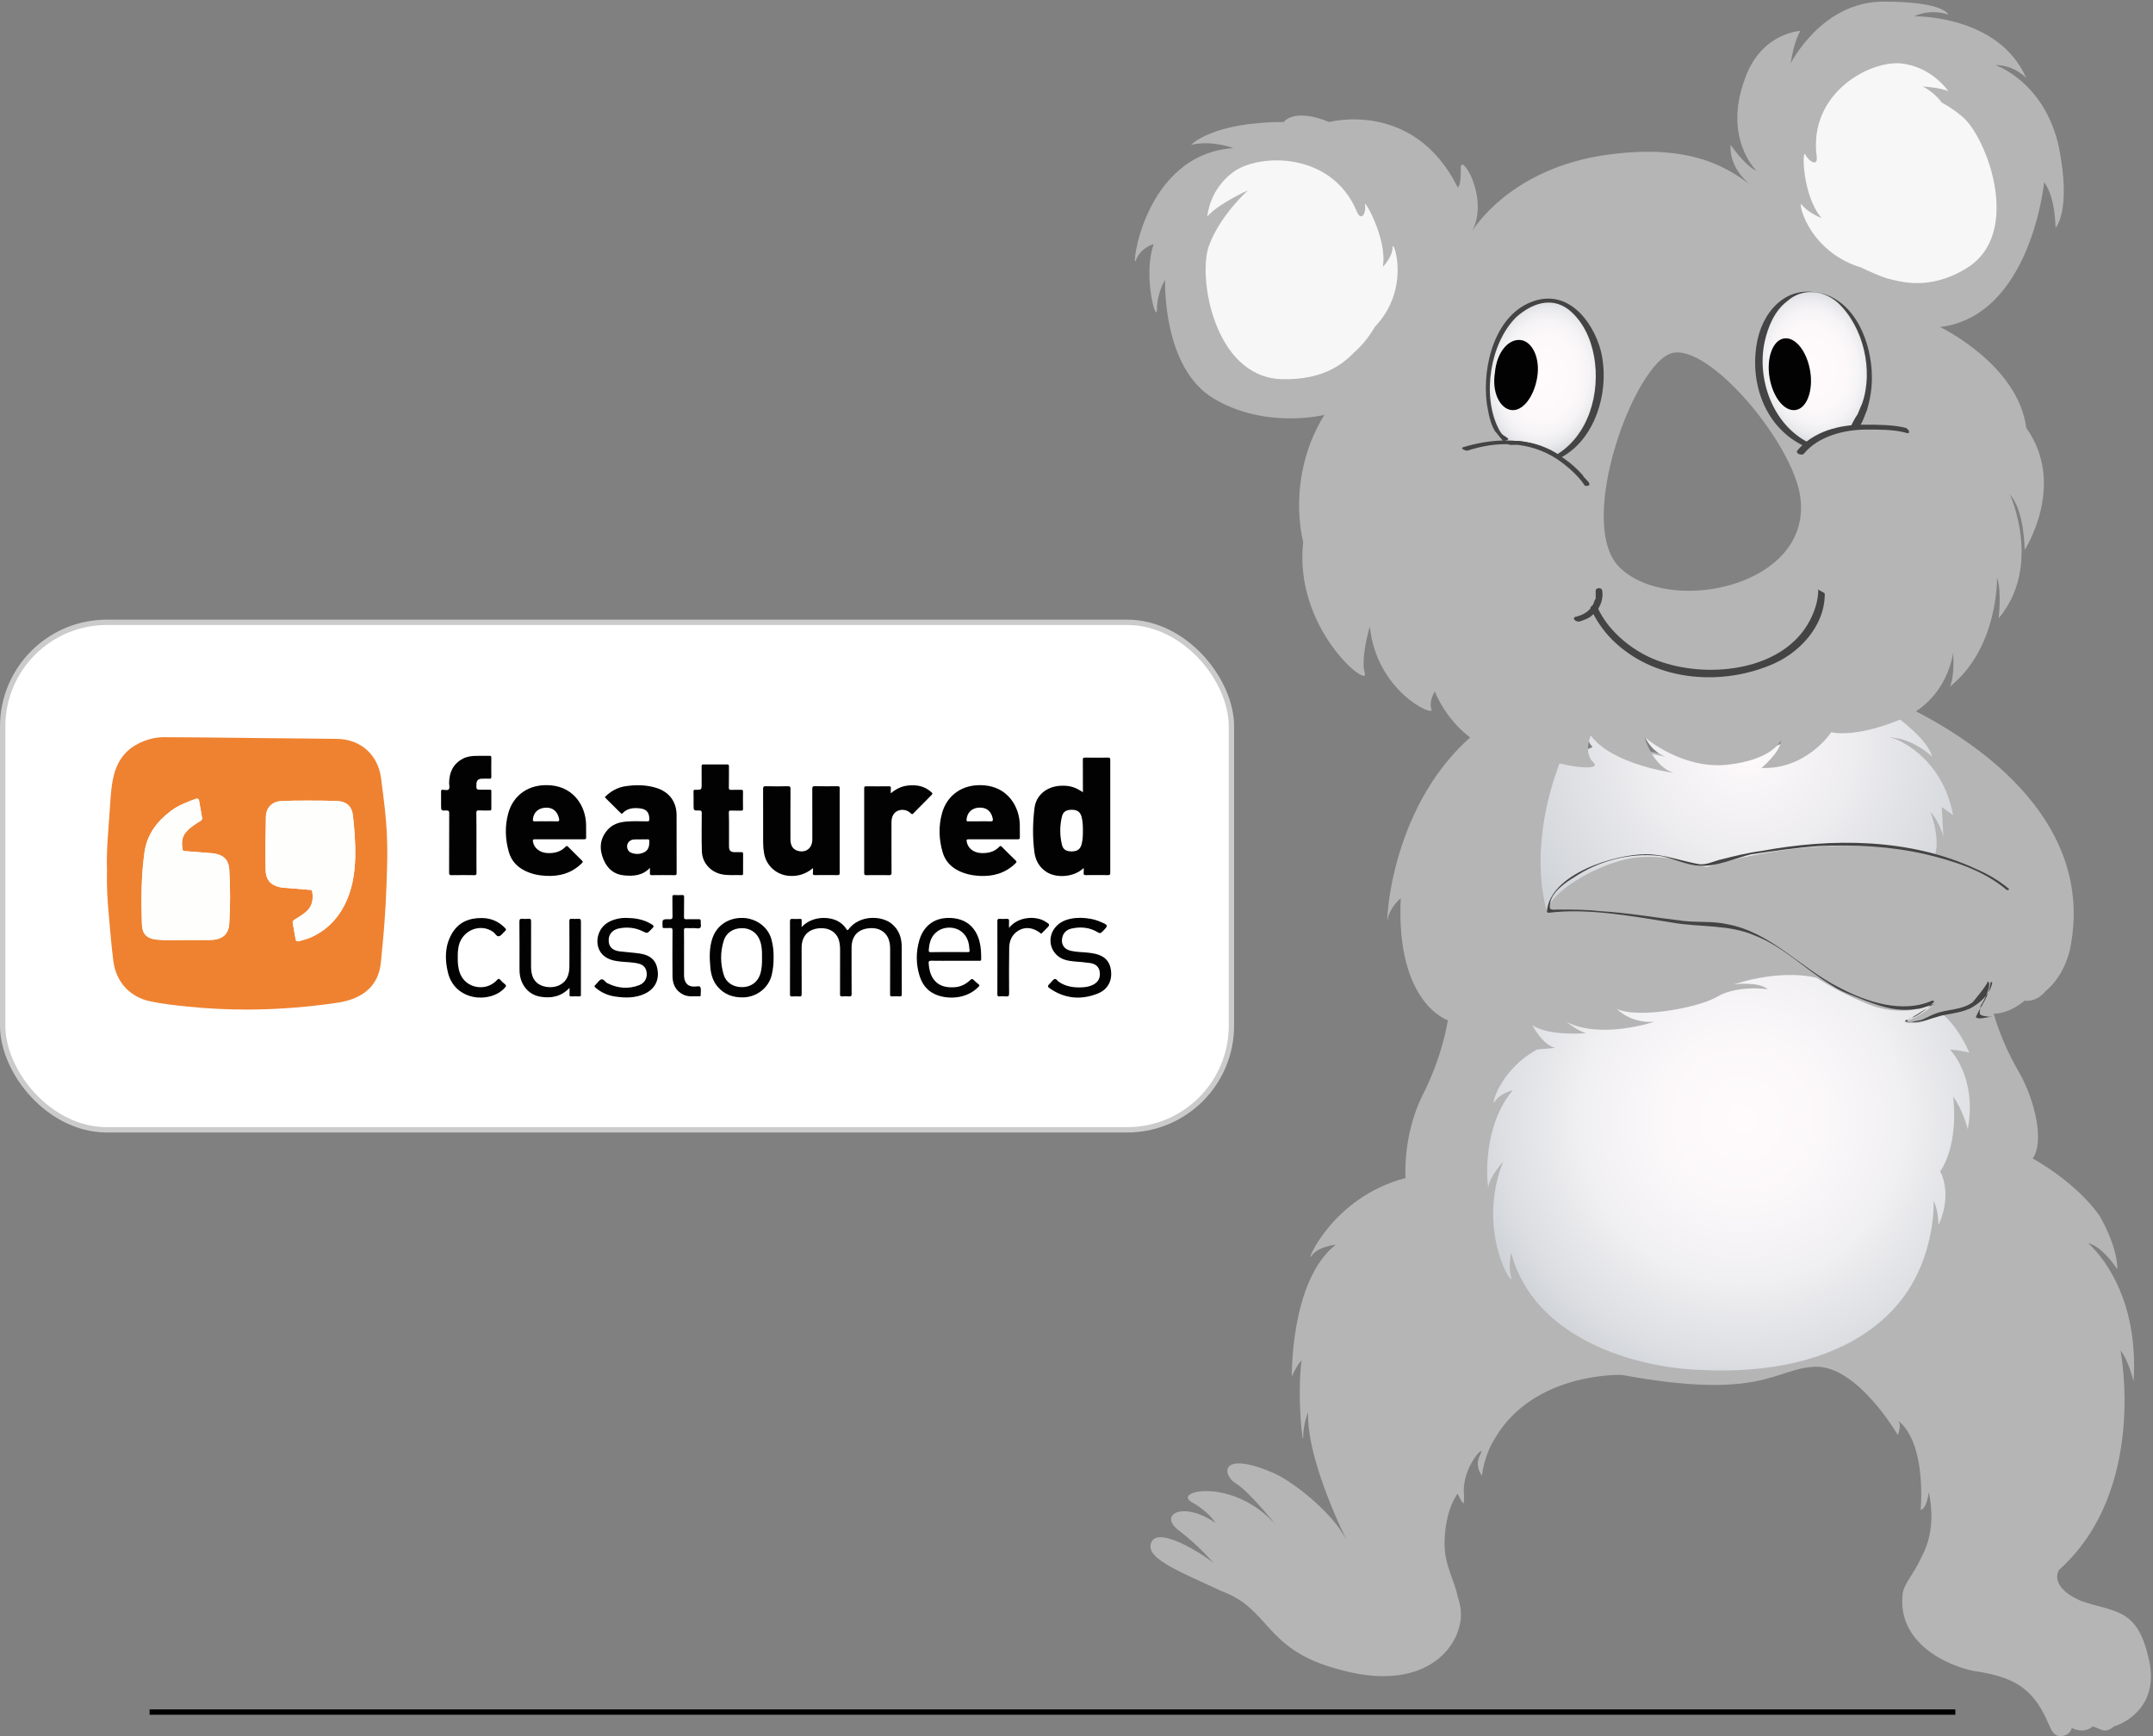 <svg xmlns="http://www.w3.org/2000/svg" width="403" height="325" viewBox="0 0 403 325" fill="none"><rect x="0" y="0" width="403" height="325" fill="#808080" stroke="none"/><g clip-path="url(#clip0_232_30)"><path d="M215.65 288.449C217.475 285.708 226.903 292.104 227.207 292.713C227.512 293.018 224.774 289.668 220.821 286.622C216.563 283.576 221.429 280.834 227.512 285.099C227.512 285.099 226.295 282.966 222.95 281.139C219.604 279.007 230.857 276.57 238.765 285.403C238.765 285.403 233.899 279.311 231.465 277.788C228.728 276.265 228.12 271.392 238.157 275.656C241.198 276.875 247.281 281.444 250.626 286.012C251.235 286.926 251.843 287.84 252.147 288.449C252.147 288.449 244.543 273.524 244.848 264.386C244.848 264.386 243.935 266.519 243.935 268.955C243.935 271.392 242.719 261.645 243.631 254.639C243.631 254.639 242.719 255.553 241.806 257.685C241.806 257.685 241.502 239.714 250.018 233.013C250.018 233.013 246.672 233.318 245.456 235.145C244.239 236.973 249.106 224.18 263.096 220.525C263.096 220.525 262.488 212.91 266.137 205.295C270.091 197.681 271.004 190.98 271.004 190.98C271.004 190.98 261.271 187.934 262.184 168.135C262.184 168.135 260.055 169.963 259.75 172.095C259.446 174.227 259.75 151.687 275.262 137.981C277.086 136.458 277.999 136.153 277.999 136.153C277.999 136.153 282.561 137.981 281.649 137.067C280.128 135.848 281.344 134.021 281.344 134.021C286.515 139.503 299.897 141.636 298.376 139.503C296.551 137.676 298.072 134.63 298.072 134.63C301.418 139.808 312.063 141.331 312.063 141.331C308.413 140.113 307.196 135.239 307.196 135.239C307.196 135.239 313.279 141.026 320.883 140.113C328.486 139.199 330.007 135.848 330.007 135.848C330.007 137.981 326.965 140.722 326.965 140.722C334.569 141.026 338.827 134.325 338.827 134.325C338.827 134.325 342.477 135.544 350.688 131.889L352.513 130.366C352.513 130.366 393.876 145.9 387.489 177.578C386.273 183.06 382.927 185.497 382.927 185.497C382.927 185.497 381.407 187.629 378.973 187.324C378.973 187.324 376.236 189.761 373.195 189.761C373.195 189.761 374.411 194.635 377.757 200.422C381.102 206.209 382.623 213.824 380.494 216.87C380.494 216.87 388.402 221.134 392.964 227.531C396.614 233.927 396.309 237.582 396.309 237.582C396.309 237.582 393.572 233.318 390.835 232.709C390.835 232.709 400.567 240.628 399.351 258.599C399.351 258.599 398.438 254.639 396.918 252.812C396.918 252.812 402.088 279.007 385.36 293.932C385.36 293.932 385.056 294.541 385.056 295.15C385.056 296.369 385.969 298.196 389.618 299.719C395.701 301.851 399.959 300.937 402.088 310.075C404.521 319.213 397.83 322.563 395.701 323.173C395.701 323.173 394.485 324.391 393.268 323.782C391.747 323.173 391.747 323.173 391.747 323.173C391.747 323.173 390.227 324.696 387.793 323.477C387.793 323.477 387.489 325 385.665 325C383.84 325 383.84 322.868 382.015 319.822C379.278 315.253 375.628 313.73 369.545 312.817C364.679 311.903 354.946 307.638 356.163 298.196C356.467 296.369 358.292 294.541 359.508 291.8C361.029 289.058 362.246 285.099 361.029 279.311C361.029 279.311 360.725 282.357 359.508 282.662C359.508 282.662 360.725 270.174 355.25 265.909H354.946C354.946 265.909 354.946 265.909 355.25 265.909C355.555 266.214 355.859 266.823 355.25 268.651C355.25 268.651 347.647 255.553 339.739 255.858C332.136 256.162 330.007 262.254 303.547 257.381C303.547 257.381 287.123 256.772 279.824 269.26C277.695 272.61 277.391 276.265 277.391 276.265C277.391 276.265 275.87 274.438 277.086 272.306C278.303 269.869 273.437 274.742 274.045 279.921C274.045 281.748 274.045 282.053 272.829 279.616C272.829 279.616 270.395 282.662 270.395 289.058C270.395 293.018 272.22 295.759 272.829 298.805C273.437 300.633 273.741 302.46 273.133 304.593C271.612 310.38 264.617 316.472 250.626 312.512C236.636 308.857 237.852 301.242 228.728 297.892C220.212 293.932 213.825 291.495 215.65 288.449Z" fill="#B5B5B5"></path><path d="M292.901 140.417C292.901 140.417 292.901 140.113 293.205 139.808C296.855 141.026 298.072 139.808 298.072 139.808C296.247 137.98 297.768 134.934 297.768 134.934C301.113 140.113 311.758 141.636 311.758 141.636C308.108 140.417 306.892 135.544 306.892 135.544C306.892 135.544 313.279 141.026 320.882 140.113C328.486 139.199 330.006 135.848 330.006 135.848C330.006 137.98 326.965 140.722 326.965 140.722C334.569 141.026 338.826 134.325 338.826 134.325C338.826 134.325 342.476 135.544 350.688 131.889L351.296 131.584C354.033 133.412 360.725 137.98 361.637 141.636C361.637 141.636 359.204 139.199 355.554 138.285C351.905 137.676 354.642 138.285 354.642 138.285C354.642 138.285 363.462 141.331 365.591 152.601L363.462 151.078L363.766 156.561C363.766 156.561 362.854 153.515 361.333 151.992C361.333 151.992 363.158 156.561 362.245 159.911C362.245 159.911 343.084 155.038 319.362 162.348C319.362 162.348 311.15 159.302 304.459 160.825C297.768 162.348 290.164 167.221 289.556 170.572C289.556 170.572 285.298 158.388 292.901 140.417Z" fill="url(#paint0_radial_232_30)"></path><path d="M363.462 189.761C363.462 189.761 366.2 191.589 368.633 197.071C368.633 197.071 368.025 196.767 364.983 196.462C364.983 196.462 370.154 201.64 368.329 211.387C368.329 211.387 367.416 207.732 365.591 205.295C365.591 205.295 366.808 213.824 363.158 219.307C363.158 219.307 365.591 223.266 362.854 229.358C362.854 229.358 362.854 226.617 361.942 224.789C361.942 224.789 362.55 236.973 353.73 245.806C344.91 254.639 331.224 257.076 318.754 256.467C306.284 256.162 287.123 250.68 282.865 234.536C282.865 234.536 282.257 236.973 282.865 239.105C283.474 241.542 276.174 230.577 281.345 217.479C281.345 217.479 278.911 220.22 278.607 222.048C278.607 223.571 276.783 211.692 283.169 204.077C283.169 204.077 280.736 204.686 279.824 206.209C278.911 207.732 280.432 200.422 287.732 196.462L291.077 196.158C288.644 195.548 286.819 191.893 286.819 191.893C289.861 194.025 296.856 193.416 296.856 193.416C295.031 192.807 293.206 191.284 293.206 191.284C299.593 194.635 309.63 191.284 309.63 191.284C305.068 191.589 302.634 188.847 302.634 188.847C306.284 190.675 317.233 188.847 321.187 186.715C325.141 184.278 330.919 185.192 330.919 185.192C329.095 183.669 324.533 184.278 324.533 184.278C333.961 181.233 340.044 183.06 340.044 183.06C340.044 183.06 344.302 185.801 348.864 187.629C356.163 190.979 361.942 187.934 361.942 187.934C360.117 190.066 356.467 191.284 356.467 191.284C359.813 192.198 362.246 190.066 362.246 190.066L363.462 189.761Z" fill="url(#paint1_radial_232_30)"></path><path d="M372.586 190.37C371.978 190.37 370.153 190.98 369.849 190.37C370.761 188.238 372.282 186.715 372.586 183.974C372.586 183.669 373.194 183.974 372.89 183.974C372.586 186.106 370.457 187.934 368.632 188.847C366.503 189.761 364.374 189.761 362.549 190.37C360.42 190.98 359.204 191.589 356.771 191.284C356.771 191.284 356.467 190.98 356.771 190.98C357.987 190.675 361.637 187.934 362.245 187.934C361.637 187.934 359.812 188.847 358.9 188.847C355.25 189.457 352.513 188.543 349.167 187.324C347.038 186.411 344.909 185.801 343.084 184.583C337.914 181.537 333.96 177.273 328.486 175.141C323.62 173.009 318.145 173.618 312.975 172.704C305.371 171.486 297.159 169.963 289.86 170.876C289.86 170.876 289.556 170.876 289.556 170.572C290.164 163.566 302.33 159.911 308.108 159.911C311.454 159.911 314.495 161.13 317.841 161.739C319.362 162.043 320.882 161.13 322.403 160.825C324.836 160.216 327.269 159.607 329.702 159.302C342.78 156.865 357.379 156.865 369.849 162.652C371.978 163.566 374.107 164.785 375.932 166.308C376.236 166.612 375.932 166.612 375.627 166.612C371.37 162.957 365.591 161.13 360.42 159.911C353.729 158.388 347.038 158.084 340.347 158.388C336.089 158.693 332.135 159.302 327.877 159.911C325.14 160.52 321.186 162.348 318.145 162.043C315.712 162.043 312.975 160.52 310.542 160.216C305.067 159.607 299.288 161.13 294.726 164.175C293.206 165.089 290.468 166.917 290.164 169.049C289.86 170.572 290.468 170.267 291.685 170.267C294.422 170.267 296.855 170.267 299.592 170.572C304.763 170.876 309.933 171.79 315.104 172.399C317.841 172.704 320.578 172.399 323.315 173.009C331.527 174.532 337.002 181.233 344.301 184.888C349.471 187.629 356.163 189.761 361.637 187.324C361.637 187.324 362.245 187.324 361.941 187.629C360.725 188.847 359.508 189.761 358.292 190.37C358.292 190.37 357.075 190.675 357.075 190.98C356.467 191.893 358.9 190.98 359.508 190.98C360.42 190.675 361.333 190.066 362.245 189.761C364.678 188.847 367.112 189.152 369.241 187.629C369.241 187.629 372.586 183.669 371.978 183.669C373.194 183.974 371.065 187.934 370.761 188.238C370.457 190.066 370.153 190.066 372.586 190.37C372.586 190.066 372.89 190.37 372.586 190.37Z" fill="#444444"></path><path d="M329.094 35.637C329.094 35.637 323.62 32.592 323.924 27.109C323.924 27.109 326.661 31.069 328.79 31.982C328.79 31.982 322.403 25.89 326.661 14.62C329.703 6.092 337.002 5.787 337.002 5.787C337.002 5.787 335.785 7.615 335.177 11.879C335.177 11.879 340.956 0.305 352.513 0.305C364.07 0.305 364.679 2.741 364.679 2.741C364.679 2.741 361.637 1.523 358.292 3.046C358.292 3.046 374.107 2.741 379.277 14.62C379.277 14.62 377.148 12.184 373.499 12.184C373.499 12.184 382.623 15.23 385.36 27.413C387.793 39.597 384.752 42.643 384.752 42.643C384.752 42.643 384.752 36.856 382.623 34.114C382.623 34.114 380.19 59.091 363.158 61.223C363.158 61.223 377.757 68.229 379.277 80.108C386.881 90.769 378.973 102.952 378.973 102.952C378.973 102.952 378.973 95.642 376.236 92.596C376.236 92.596 382.319 105.998 374.107 115.745C374.107 115.745 374.715 110.567 373.803 108.13C373.803 108.13 374.107 121.228 364.983 128.538C364.983 128.538 365.895 127.015 365.591 122.142C365.591 122.142 364.679 130.975 355.859 134.63C347.039 138.285 342.781 137.067 342.781 137.067C342.781 137.067 338.219 144.072 329.703 143.768C329.703 143.768 333.352 140.722 333.352 138.59C333.352 138.59 331.832 142.245 323.316 143.158C314.8 144.072 307.805 137.98 307.805 137.98C307.805 137.98 309.325 143.463 313.279 144.681C313.279 144.681 301.722 143.158 297.768 137.676C297.768 137.676 296.247 141.026 298.376 142.854C300.201 144.986 285.298 142.854 279.519 136.762C279.519 136.762 277.999 138.59 280.128 140.113C282.257 141.636 272.828 139.503 268.57 129.452C268.57 129.452 267.354 131.279 267.962 132.802C268.57 134.325 257.621 129.452 256.405 117.268C256.405 117.268 254.58 123.36 255.492 126.101C256.101 128.843 242.11 117.573 243.935 101.429C243.935 101.429 240.59 89.55 247.889 77.671C247.889 77.671 236.94 80.412 227.207 74.625C217.475 68.838 218.083 52.39 218.083 52.39C218.083 52.39 216.562 54.827 216.562 57.873C216.562 60.919 213.825 51.781 215.954 45.689C215.954 45.689 213.521 46.298 212.609 48.735C211.696 51.172 213.825 28.936 230.857 27.718C230.857 27.718 226.903 26.195 222.949 27.109C222.949 27.109 226.903 22.845 240.285 22.845C240.285 22.845 242.11 20.103 248.801 22.845C248.801 22.845 264.617 18.58 272.828 35.028C272.828 35.028 273.437 35.333 273.437 31.678C273.133 28.023 278.911 36.856 275.566 43.252C275.566 43.252 282.561 31.373 301.113 28.936C319.058 26.5 325.445 33.201 329.094 35.637Z" fill="#B5B5B5"></path><path d="M353.121 52.086C355.555 52.695 361.029 54.522 368.024 50.258C378.669 43.861 371.978 25.89 367.416 21.931C362.55 17.666 355.555 16.144 355.555 16.144C355.555 16.144 361.637 15.839 364.679 17.057C364.679 17.057 361.637 12.489 355.859 11.879C350.08 11.27 338.523 17.362 340.043 29.241C340.348 31.373 338.523 30.155 337.914 28.936C337.306 27.718 337.306 36.551 340.956 40.816C340.956 40.816 338.523 39.902 337.306 38.379C336.394 36.856 337.914 46.603 347.951 49.953C347.647 49.649 350.384 51.172 353.121 52.086Z" fill="#F7F7F7"></path><path d="M353.425 49.039C355.554 49.649 360.116 50.867 365.895 47.517C375.019 42.034 369.241 26.804 365.287 23.454C361.333 19.494 355.554 18.276 355.554 18.276C355.554 18.276 360.725 17.971 363.462 19.189C363.462 19.189 361.029 15.534 355.858 14.925C350.992 14.316 340.956 19.494 342.476 29.546C342.78 31.373 341.26 30.459 340.651 29.241C340.043 28.023 340.043 35.638 343.085 39.293C343.085 39.293 340.956 38.683 340.043 37.465C339.131 36.247 340.651 44.471 348.863 47.212C348.863 46.907 350.992 48.43 353.425 49.039Z" fill="#F7F7F7"></path><path d="M253.667 65.792C251.843 67.62 248.193 71.275 239.677 70.97C227.207 70.361 224.166 51.781 226.295 45.994C228.424 40.206 233.594 35.638 233.594 35.638C233.594 35.638 228.12 38.074 225.991 40.511C225.991 40.511 226.295 35.333 231.161 31.982C236.331 28.632 249.409 28.632 253.972 39.597C254.884 41.729 255.796 39.597 255.492 38.379C255.188 36.856 259.75 44.775 258.838 49.953C258.838 49.953 260.663 48.126 260.663 46.298C260.663 44.471 264.312 53.913 257.317 61.223C257.317 61.223 255.796 63.965 253.667 65.792Z" fill="#F7F7F7"></path><g opacity="0.6"><path d="M337.002 93.206C335.786 83.154 319.97 64.269 312.975 66.097C305.98 67.924 295.031 97.47 302.939 105.998C312.063 115.441 339.131 109.958 337.002 93.206Z" fill="#606060"></path></g><path d="M291.381 85.591C295.639 83.154 298.68 77.062 299.289 71.884C299.897 63.66 295.639 56.959 290.165 56.35C284.386 56.045 279.52 62.442 278.911 70.666C278.607 76.148 279.215 80.413 282.257 83.154C281.953 83.154 287.427 82.24 291.381 85.591Z" fill="url(#paint2_radial_232_30)"></path><path d="M291.077 85.286C297.464 81.631 299.593 73.407 298.377 66.706C297.768 63.355 296.248 60.005 293.51 57.873C290.165 55.436 286.515 56.959 283.778 59.396C278.912 64.269 277.391 74.016 280.432 80.108C280.736 80.717 281.041 81.326 281.649 81.631C282.561 82.24 282.561 82.24 281.649 82.545C281.649 82.545 281.649 82.545 281.953 82.545C282.865 82.545 283.474 82.545 284.386 82.545C287.123 82.849 289.861 83.763 291.99 85.286C292.598 85.591 291.381 85.591 291.077 85.591C288.948 84.068 286.819 83.459 284.386 83.154C283.778 83.154 282.865 83.459 282.257 83.154C281.345 82.849 280.432 81.326 279.824 80.717C278.912 79.194 278.607 77.367 278.303 75.539C277.391 68.534 279.824 58.786 287.123 56.35C293.51 54.218 298.072 60.005 299.593 65.487C301.418 72.493 298.985 81.936 292.294 85.591C291.685 85.895 290.469 85.591 291.077 85.286Z" fill="#444444"></path><path d="M279.823 69.752C279.215 73.407 280.736 76.453 282.865 76.757C284.994 77.062 287.123 74.321 287.731 70.665C288.339 67.01 286.819 63.964 284.69 63.66C282.257 63.355 280.128 66.097 279.823 69.752Z" fill="#020202"></path><path d="M296.551 90.769C295.335 88.941 293.206 87.113 291.381 85.895C286.211 82.544 280.128 82.544 274.653 84.372C274.349 84.372 273.437 84.067 273.741 83.763C278.607 82.24 283.778 81.935 288.34 83.458C291.381 84.677 294.118 86.504 296.247 88.941C296.551 89.55 297.16 89.855 297.464 90.464C297.768 91.073 296.551 91.073 296.551 90.769Z" fill="#444444"></path><path d="M337.914 83.154C333.352 81.022 329.703 75.539 329.094 70.361C328.182 62.137 332.136 55.131 337.61 54.522C343.389 53.913 348.864 60.005 349.472 68.229C349.776 72.798 349.168 76.453 346.43 79.803C347.039 80.108 343.389 80.108 337.914 83.154Z" fill="url(#paint3_radial_232_30)"></path><path d="M337.61 83.459C330.615 80.108 327.573 72.189 328.79 64.574C329.702 58.482 334.264 53.304 340.651 54.827C347.342 56.35 350.384 64.269 350.384 70.666C350.384 72.798 350.08 74.625 349.471 76.757C349.167 77.367 348.255 80.413 347.342 80.413C344.301 80.413 341.26 81.936 338.522 83.459C338.218 83.763 337.306 83.154 337.61 83.459C339.739 81.936 342.476 80.717 345.213 80.108C345.518 80.108 346.126 80.108 346.43 79.803C346.43 79.803 347.342 77.976 347.647 77.671C347.951 77.062 348.255 76.148 348.559 75.539C350.688 69.447 348.863 61.223 343.997 56.654C341.26 54.218 337.306 53.913 334.568 56.35C332.135 58.177 330.919 61.223 330.311 63.965C328.79 70.97 331.831 79.499 338.522 82.849C339.131 83.459 337.914 83.459 337.61 83.459Z" fill="#444444"></path><path d="M331.223 70.666C331.832 74.321 333.961 77.062 336.09 76.757C338.219 76.453 339.435 73.102 338.827 69.447C338.219 65.792 336.09 63.051 333.961 63.355C331.832 63.66 330.615 67.01 331.223 70.666Z" fill="#020202"></path><path d="M356.771 81.022C354.642 80.413 351.905 80.413 349.471 80.413C345.213 80.413 340.347 81.631 337.61 84.981C337.306 85.286 336.089 84.981 336.393 84.372C339.435 80.717 344.301 79.499 348.863 79.499C351.6 79.499 354.338 79.499 356.771 80.108C357.683 80.717 357.379 81.326 356.771 81.022Z" fill="#444444"></path><path d="M341.564 111.176C341.564 117.268 336.698 122.446 331.224 124.578C321.491 128.538 309.326 127.32 301.722 119.705C300.201 118.182 298.681 116.05 297.768 113.918C297.464 113.308 298.681 113.308 298.985 113.613C301.114 118.486 306.284 122.446 311.15 123.969C320.275 127.015 333.961 125.492 338.827 116.05C339.74 114.222 340.348 112.395 340.348 110.262C340.348 110.567 341.564 110.872 341.564 111.176Z" fill="#444444"></path><path d="M299.897 110.567C300.201 112.395 299.289 114.222 298.072 115.136C297.464 115.745 296.552 116.05 295.639 116.354C295.335 116.354 295.031 116.354 294.727 116.05C294.423 115.745 294.727 115.44 295.031 115.44C296.247 115.136 297.464 114.527 298.072 113.308C298.376 113.004 298.376 112.395 298.681 112.09C298.681 111.785 298.681 111.785 298.681 111.481V111.176C298.681 110.872 298.681 110.872 298.681 110.567C298.681 109.958 299.897 109.958 299.897 110.567Z" fill="#444444"></path></g><rect x="0.5" y="116.5" width="230" height="95" rx="19.5" fill="white" stroke="#CBCBCB"></rect><line x1="28" y1="320.5" x2="366" y2="320.5" stroke="black"></line><g clip-path="url(#clip1_232_30)"><path d="M20.029 162.872C19.884 159.134 20.299 155.406 20.54 151.677C20.655 149.866 20.752 148.054 21.06 146.262C21.59 143.233 22.94 140.712 25.813 139.246C27.355 138.45 29.003 137.99 30.748 138C35.819 138.038 40.889 138.057 45.959 138.134C48.851 138.182 51.733 138.192 54.625 138.22C57.45 138.249 60.274 138.268 63.098 138.316C67.6 138.393 70.82 141.364 71.35 145.821C71.678 148.524 72.063 151.217 72.275 153.93C72.497 156.786 72.545 159.652 72.449 162.517C72.381 164.636 72.323 166.754 72.208 168.863C72.034 171.997 71.803 175.121 71.475 178.246C71.369 179.271 71.331 180.316 71.109 181.323C70.501 184.131 68.728 185.942 66.087 186.968C64.429 187.61 62.665 187.792 60.92 188.022C56.062 188.645 51.184 188.981 46.287 188.99C42.595 189 38.913 188.818 35.24 188.444C32.859 188.195 30.488 187.946 28.145 187.457C24.319 186.652 21.754 183.853 21.234 180.019C20.839 177.096 20.636 174.163 20.357 171.23C20.106 168.45 19.942 165.671 20.029 162.872ZM57.883 149.875C56.167 149.856 54.375 149.885 52.582 149.971C50.933 150.057 49.815 151.208 49.776 152.847C49.699 156.163 49.661 159.47 49.719 162.786C49.748 164.626 50.567 165.661 52.37 166.073C52.871 166.188 53.382 166.198 53.893 166.236C55.281 166.342 56.669 166.466 58.057 166.581C58.24 166.601 58.394 166.61 58.433 166.85C58.712 168.46 58.423 169.859 57.035 170.894C56.438 171.345 55.811 171.767 55.155 172.14C54.914 172.284 54.751 172.457 54.799 172.754C54.972 173.76 55.146 174.757 55.319 175.763C55.387 176.166 55.637 176.291 56.013 176.176C56.698 175.965 57.411 175.811 58.066 175.524C60.939 174.278 63.05 172.208 64.477 169.447C65.932 166.61 66.424 163.543 66.492 160.39C66.549 157.821 66.347 155.271 66.067 152.722C65.875 150.92 64.843 150.009 63.012 149.942C61.325 149.894 59.647 149.866 57.883 149.875ZM34.681 175.965C36.272 175.965 37.862 176.003 39.443 175.955C41.641 175.898 42.797 174.882 42.913 172.917C43.125 169.524 43.116 166.14 42.913 162.748C42.817 161.118 42.017 160.208 40.474 159.843C40.214 159.786 39.935 159.738 39.665 159.719C37.987 159.585 36.31 159.45 34.633 159.326C34.43 159.307 34.238 159.316 34.189 159.057C33.939 157.763 34.016 156.556 35.009 155.54C35.732 154.802 36.59 154.246 37.467 153.709C37.698 153.565 37.881 153.412 37.833 153.105C37.65 152.041 37.467 150.968 37.274 149.904C37.207 149.549 36.975 149.425 36.628 149.549C34.999 150.144 33.389 150.757 31.982 151.811C29.36 153.786 27.519 156.23 27.056 159.546C26.42 164.022 26.43 168.537 26.574 173.041C26.632 174.815 27.48 175.696 29.254 175.878C31.047 176.08 32.869 176.022 34.681 175.965Z" fill="#EF8231"></path><path d="M202.699 148.313C202.699 148.064 202.699 147.891 202.699 147.728C202.699 145.898 202.708 144.067 202.689 142.227C202.689 141.92 202.757 141.824 203.084 141.824C204.53 141.843 205.976 141.843 207.422 141.824C207.75 141.824 207.817 141.92 207.817 142.227C207.808 149.281 207.808 156.345 207.817 163.399C207.817 163.735 207.731 163.831 207.393 163.821C206.015 163.802 204.636 163.802 203.248 163.821C202.892 163.831 202.805 163.706 202.843 163.39C202.872 163.121 202.853 162.853 202.853 162.556C202.679 162.546 202.612 162.69 202.516 162.767C200.829 164.166 197.792 164.425 195.922 163.256C194.553 162.393 193.821 161.089 193.618 159.508C193.262 156.767 193.3 154.006 193.638 151.265C193.927 148.907 195.835 147.287 198.371 147.105C200.077 146.99 201.214 147.297 202.699 148.313ZM202.699 155.521C202.699 154.629 202.679 153.738 202.438 152.866C202.188 151.974 201.629 151.591 200.607 151.591C199.576 151.591 198.997 151.946 198.775 152.856C198.351 154.601 198.361 156.364 198.766 158.109C198.978 159.019 199.556 159.383 200.588 159.383C201.629 159.383 202.188 159 202.448 158.08C202.679 157.246 202.699 156.383 202.699 155.521Z" fill="#020202"></path><path d="M152.178 162.508C150.828 163.629 149.334 164.099 147.647 163.955C145.314 163.754 143.454 162.086 143.03 159.776C142.914 159.115 142.847 158.454 142.847 157.783C142.847 154.419 142.856 151.054 142.837 147.69C142.837 147.249 142.962 147.173 143.367 147.182C144.736 147.211 146.095 147.221 147.464 147.182C147.917 147.173 147.965 147.326 147.965 147.709C147.946 150.853 147.956 153.987 147.956 157.131C147.956 158.415 148.534 159.163 149.623 159.345C151.031 159.575 152.052 158.665 152.052 157.121C152.062 153.978 152.062 150.844 152.043 147.7C152.043 147.297 152.11 147.163 152.554 147.173C153.961 147.211 155.378 147.192 156.795 147.182C157.084 147.182 157.171 147.24 157.171 147.546C157.161 152.837 157.161 158.128 157.171 163.419C157.171 163.735 157.094 163.821 156.766 163.821C155.349 163.802 153.942 163.802 152.525 163.821C152.216 163.821 152.129 163.735 152.158 163.447C152.197 163.16 152.178 162.863 152.178 162.508Z" fill="#020202"></path><path d="M121.649 162.47C120.251 163.927 118.603 164.032 116.848 163.879C114.978 163.716 113.754 162.661 113.041 161.07C112.144 159.077 112.192 157.102 113.715 155.358C114.631 154.303 115.875 153.911 117.215 153.796C118.526 153.68 119.846 153.748 121.157 153.757C121.485 153.757 121.543 153.661 121.543 153.355C121.543 152.08 121.013 151.457 119.75 151.323C118.564 151.198 117.436 151.284 116.549 152.224C116.424 152.358 116.347 152.367 116.212 152.233C115.267 151.284 114.313 150.335 113.349 149.396C113.166 149.214 113.272 149.147 113.397 149.032C114.438 148.054 115.634 147.393 117.06 147.182C118.988 146.895 120.897 146.904 122.777 147.47C125.225 148.208 126.623 150.029 126.642 152.559C126.661 156.192 126.642 159.824 126.652 163.457C126.652 163.735 126.594 163.84 126.285 163.831C124.878 163.811 123.461 163.811 122.054 163.831C121.745 163.831 121.62 163.754 121.649 163.438C121.668 163.16 121.649 162.891 121.649 162.47ZM120.029 157.121C120.029 157.131 120.029 157.131 120.029 157.141C119.567 157.141 119.094 157.112 118.641 157.15C118.005 157.198 117.513 157.639 117.407 158.176C117.292 158.76 117.562 159.383 118.101 159.613C118.921 159.958 119.769 159.939 120.559 159.556C121.417 159.144 121.552 158.348 121.543 157.495C121.533 157.217 121.494 157.093 121.186 157.121C120.8 157.15 120.415 157.121 120.029 157.121Z" fill="#020202"></path><path d="M185.887 157.121C184.364 157.121 182.841 157.131 181.308 157.112C180.961 157.112 180.884 157.188 180.942 157.533C181.154 158.76 182.185 159.613 183.622 159.69C184.913 159.757 186.118 159.498 187.044 158.511C187.237 158.31 187.343 158.339 187.526 158.521C188.374 159.383 189.242 160.246 190.119 161.089C190.35 161.31 190.283 161.415 190.09 161.607C188.21 163.457 185.906 164.109 183.323 163.965C181.945 163.888 180.634 163.61 179.39 162.987C177.925 162.249 176.913 161.137 176.45 159.565C175.737 157.131 175.65 154.668 176.334 152.214C177.25 148.926 180.113 146.645 184.306 147.019C188.683 147.412 190.842 151.025 190.89 154.476C190.9 155.224 190.88 155.971 190.9 156.719C190.909 157.035 190.823 157.121 190.504 157.112C188.972 157.112 187.429 157.121 185.887 157.121ZM183.352 153.748C184.046 153.748 184.73 153.728 185.424 153.757C185.82 153.776 185.887 153.613 185.829 153.278C185.588 151.984 184.788 151.102 183.207 151.188C181.896 151.255 180.981 152.176 180.913 153.489C180.903 153.786 181.067 153.748 181.231 153.748C181.944 153.748 182.648 153.748 183.352 153.748Z" fill="#020202"></path><path d="M104.702 157.121C103.179 157.121 101.656 157.131 100.123 157.112C99.757 157.102 99.709 157.227 99.757 157.543C99.94 158.77 101.078 159.652 102.543 159.7C103.815 159.738 104.962 159.46 105.869 158.502C106.042 158.319 106.148 158.329 106.322 158.502C107.189 159.374 108.057 160.246 108.944 161.109C109.165 161.319 109.088 161.406 108.915 161.588C107.025 163.466 104.712 164.109 102.109 163.955C100.75 163.879 99.449 163.601 98.224 162.987C96.74 162.24 95.718 161.118 95.255 159.527C94.561 157.121 94.475 154.687 95.13 152.271C96.046 148.898 98.947 146.636 103.16 147.019C107.44 147.412 109.609 150.91 109.705 154.313C109.724 155.128 109.695 155.942 109.715 156.748C109.724 157.064 109.609 157.112 109.329 157.112C107.777 157.121 106.245 157.121 104.702 157.121ZM102.196 153.748C102.9 153.748 103.603 153.728 104.317 153.757C104.635 153.767 104.712 153.633 104.664 153.364C104.48 152.31 103.835 151.16 102.196 151.198C100.798 151.236 99.873 152.041 99.748 153.374C99.719 153.719 99.834 153.767 100.133 153.757C100.817 153.728 101.502 153.748 102.196 153.748Z" fill="#020202"></path><path d="M89.183 157.764C89.183 159.642 89.173 161.521 89.193 163.409C89.193 163.744 89.106 163.84 88.768 163.831C87.351 163.811 85.944 163.802 84.527 163.831C84.122 163.84 84.064 163.696 84.064 163.342C84.074 159.642 84.064 155.942 84.084 152.252C84.084 151.84 83.997 151.716 83.563 151.725C82.561 151.764 82.561 151.735 82.561 150.748C82.561 149.885 82.57 149.022 82.561 148.169C82.561 147.93 82.618 147.834 82.879 147.843C83.255 147.843 83.775 148.016 83.987 147.776C84.238 147.498 84.064 146.99 84.064 146.578C84.084 144.585 84.816 142.984 86.657 142.016C87.428 141.613 88.277 141.518 89.125 141.498C89.944 141.489 90.764 141.508 91.583 141.489C91.863 141.479 91.978 141.537 91.969 141.853C91.95 143.051 91.95 144.24 91.969 145.438C91.969 145.716 91.882 145.783 91.622 145.773C91.14 145.754 90.658 145.754 90.176 145.773C89.501 145.792 89.192 146.118 89.173 146.789C89.144 147.834 89.144 147.834 90.205 147.834C90.706 147.834 91.198 147.843 91.699 147.834C91.911 147.824 91.969 147.891 91.969 148.102C91.959 149.214 91.959 150.335 91.969 151.447C91.969 151.696 91.853 151.735 91.651 151.725C90.995 151.716 90.33 151.754 89.674 151.706C89.222 151.677 89.154 151.84 89.164 152.243C89.193 154.093 89.183 155.933 89.183 157.764Z" fill="#020202"></path><path d="M136.455 155.329C136.455 156.364 136.455 157.399 136.455 158.435C136.455 159.24 136.754 159.527 137.564 159.527C137.969 159.527 138.364 159.537 138.769 159.527C139.01 159.518 139.096 159.575 139.096 159.834C139.077 161.061 139.087 162.288 139.087 163.514C139.087 163.677 139.096 163.831 138.846 163.821C137.583 163.773 136.311 163.927 135.057 163.658C132.966 163.217 131.433 161.483 131.375 159.345C131.308 156.978 131.337 154.601 131.356 152.224C131.356 151.831 131.259 151.716 130.855 151.725C129.823 151.754 129.823 151.735 129.823 150.7C129.823 149.856 129.833 149.013 129.813 148.169C129.813 147.93 129.862 147.805 130.122 147.853C130.151 147.863 130.189 147.853 130.218 147.853C131.337 147.844 131.337 147.844 131.337 146.751C131.337 145.649 131.346 144.556 131.327 143.454C131.327 143.195 131.385 143.099 131.674 143.099C133.149 143.109 134.624 143.109 136.098 143.099C136.378 143.099 136.445 143.195 136.445 143.454C136.436 144.776 136.455 146.099 136.426 147.422C136.417 147.786 136.532 147.882 136.879 147.863C137.487 147.834 138.103 147.863 138.711 147.853C138.961 147.844 139.077 147.882 139.077 148.179C139.058 149.262 139.067 150.345 139.077 151.428C139.077 151.677 139.01 151.764 138.749 151.754C138.094 151.735 137.429 151.764 136.773 151.744C136.494 151.735 136.426 151.821 136.426 152.09C136.465 153.163 136.455 154.246 136.455 155.329Z" fill="#020202"></path><path d="M150.056 173.55C151.888 171.527 155.05 171.489 156.823 172.438C157.488 172.792 158.028 173.281 158.423 173.914C158.607 174.201 158.684 174.173 158.867 173.923C160.891 171.268 164.998 171.364 166.906 172.927C168.275 174.048 168.776 175.543 168.786 177.24C168.796 180.201 168.786 183.173 168.796 186.134C168.796 186.45 168.709 186.546 168.391 186.527C167.928 186.498 167.456 186.498 166.993 186.527C166.656 186.556 166.607 186.412 166.607 186.125C166.617 183.316 166.607 180.518 166.617 177.709C166.617 177.249 166.588 176.78 166.482 176.329C166.106 174.633 164.747 173.655 162.906 173.751C160.631 173.875 159.397 175.169 159.397 177.441C159.397 180.307 159.387 183.182 159.407 186.048C159.407 186.403 159.349 186.565 158.954 186.527C158.52 186.489 158.086 186.489 157.652 186.527C157.296 186.556 157.238 186.422 157.238 186.105C157.247 183.364 157.247 180.623 157.247 177.882C157.247 177.259 157.209 176.636 157.035 176.042C156.592 174.537 155.281 173.684 153.565 173.76C151.338 173.856 150.056 175.179 150.047 177.393C150.037 180.297 150.037 183.192 150.056 186.096C150.056 186.45 149.97 186.565 149.613 186.537C149.169 186.498 148.716 186.508 148.263 186.537C147.926 186.565 147.868 186.431 147.868 186.134C147.878 183.681 147.878 181.227 147.878 178.773C147.878 176.684 147.887 174.594 147.868 172.505C147.868 172.093 147.993 171.987 148.379 172.016C148.842 172.045 149.314 172.035 149.777 172.016C149.979 172.006 150.056 172.073 150.056 172.284C150.047 172.668 150.056 173.061 150.056 173.55Z" fill="#020202"></path><path d="M166.733 148.514C167.697 147.7 168.719 147.192 169.895 147.058C171.553 146.866 173.085 147.134 174.367 148.323C174.56 148.505 174.589 148.601 174.387 148.802C173.23 149.952 172.083 151.112 170.945 152.281C170.781 152.444 170.685 152.444 170.521 152.291C170.203 151.994 169.856 151.754 169.413 151.658C168.169 151.39 167.109 152.08 166.916 153.326C166.877 153.575 166.868 153.834 166.868 154.083C166.868 157.179 166.858 160.265 166.877 163.361C166.877 163.735 166.781 163.84 166.405 163.831C164.988 163.812 163.581 163.812 162.164 163.831C161.855 163.831 161.759 163.754 161.759 163.438C161.768 158.147 161.768 152.856 161.759 147.565C161.759 147.278 161.826 147.192 162.125 147.192C163.552 147.211 164.978 147.211 166.415 147.192C166.704 147.192 166.771 147.288 166.752 147.546C166.723 147.824 166.733 148.112 166.733 148.514Z" fill="#020202"></path><path d="M178.735 179.856C177.26 179.856 175.785 179.876 174.3 179.847C173.886 179.837 173.809 179.962 173.828 180.355C173.905 181.409 174.108 182.406 174.725 183.278C175.689 184.63 177.096 184.898 178.638 184.812C179.824 184.745 180.798 184.246 181.627 183.451C181.858 183.221 182.012 183.201 182.243 183.441C182.533 183.738 182.86 183.997 183.178 184.265C183.342 184.399 183.4 184.476 183.217 184.668C180.855 187.179 177.096 187.102 174.937 186.086C173.452 185.387 172.575 184.15 172.112 182.636C171.438 180.431 171.438 178.208 172.083 176.003C172.826 173.511 174.686 171.786 177.703 171.834C180.682 171.882 182.619 173.444 183.352 176.272C183.632 177.364 183.66 178.476 183.66 179.588C183.66 179.904 183.477 179.856 183.285 179.856C181.781 179.856 180.258 179.856 178.735 179.856ZM177.665 178.227C178.821 178.227 179.969 178.217 181.125 178.237C181.405 178.237 181.54 178.189 181.482 177.872C181.414 177.527 181.424 177.173 181.366 176.828C180.788 173.55 177.385 173.003 175.525 174.307C174.281 175.179 173.934 176.463 173.847 177.882C173.828 178.189 173.925 178.246 174.214 178.246C175.361 178.217 176.518 178.227 177.665 178.227Z" fill="#020202"></path><path d="M144.803 179.272C144.813 180.355 144.707 181.438 144.456 182.492C143.888 184.917 141.661 186.642 139.154 186.709C137.246 186.757 135.617 186.201 134.354 184.744C133.458 183.719 133.091 182.463 132.966 181.15C132.792 179.272 132.744 177.393 133.371 175.581C134.209 173.156 136.475 171.757 139.058 171.834C141.41 171.901 143.762 173.415 144.418 175.917C144.717 177.01 144.823 178.131 144.803 179.272ZM142.634 179.224C142.654 178.524 142.634 177.757 142.499 177C142.432 176.626 142.336 176.262 142.181 175.907C141.613 174.537 140.35 173.722 138.817 173.751C137.246 173.779 135.954 174.604 135.491 176.032C134.807 178.16 134.817 180.335 135.463 182.463C135.906 183.949 137.236 184.792 138.894 184.792C140.504 184.792 141.757 183.91 142.268 182.454C142.615 181.409 142.654 180.355 142.634 179.224Z" fill="#020202"></path><path d="M106.601 184.936C105.04 186.575 103.189 186.92 101.145 186.585C98.957 186.22 97.434 184.418 97.261 182.041C97.241 181.802 97.241 181.562 97.241 181.323C97.241 178.409 97.261 175.486 97.222 172.572C97.212 172.064 97.376 171.949 97.839 171.997C98.186 172.035 98.552 172.035 98.899 171.997C99.295 171.958 99.41 172.083 99.41 172.486C99.391 175.294 99.401 178.093 99.401 180.901C99.401 181.313 99.43 181.735 99.507 182.137C99.796 183.613 100.702 184.466 102.206 184.735C103.912 185.032 105.483 184.361 106.148 183.029C106.486 182.358 106.572 181.629 106.582 180.891C106.592 178.083 106.592 175.284 106.572 172.476C106.572 172.112 106.65 171.958 107.045 171.997C107.411 172.035 107.787 172.035 108.153 171.997C108.597 171.949 108.741 172.073 108.741 172.553C108.722 177.029 108.732 181.505 108.732 185.99C108.732 186.057 108.722 186.115 108.732 186.182C108.77 186.45 108.664 186.537 108.394 186.527C107.893 186.508 107.401 186.508 106.9 186.527C106.669 186.537 106.592 186.46 106.601 186.23C106.621 185.837 106.601 185.434 106.601 184.936Z" fill="#020202"></path><path d="M117.495 171.843C118.863 171.863 120.29 172.093 121.601 172.811C122.555 173.339 122.546 173.339 121.803 174.086C121.129 174.757 121.138 174.748 120.319 174.345C118.892 173.636 117.379 173.492 115.827 173.808C114.709 174.038 113.995 174.834 113.938 175.811C113.851 177.134 114.526 177.91 115.972 178.093C117.196 178.246 118.43 178.313 119.654 178.486C121.167 178.696 122.459 179.3 122.931 180.891C123.548 183.009 122.873 185.022 120.647 186.048C118.873 186.863 117.003 186.824 115.123 186.546C113.764 186.345 112.549 185.808 111.499 184.917C111.248 184.706 111.19 184.581 111.47 184.342C111.846 184.016 112.125 183.479 112.54 183.345C112.993 183.201 113.272 183.853 113.706 184.064C115.644 185.022 117.63 185.195 119.654 184.418C120.801 183.978 121.302 182.847 120.965 181.677C120.762 180.968 120.242 180.565 119.548 180.393C118.468 180.115 117.35 180.134 116.261 180.019C115.046 179.894 113.87 179.684 112.925 178.831C111.152 177.23 111.586 174.038 113.726 172.725C114.689 172.112 116.203 171.748 117.495 171.843Z" fill="#020202"></path><path d="M202.226 171.815C203.489 171.843 204.713 172.026 205.889 172.524C207.528 173.214 207.518 173.204 206.304 174.441C206.034 174.719 205.86 174.748 205.513 174.537C203.99 173.607 202.322 173.444 200.607 173.818C199.749 174 199.103 174.508 198.862 175.409C198.524 176.674 199.112 177.681 200.385 177.978C201.493 178.246 202.65 178.217 203.778 178.351C204.578 178.447 205.369 178.572 206.092 178.927C207.046 179.387 207.634 180.144 207.865 181.169C208.338 183.307 207.528 185.176 205.484 185.99C202.506 187.179 199.556 187.006 196.809 185.233C195.951 184.677 195.98 184.639 196.693 183.93C196.934 183.69 197.146 183.335 197.426 183.268C197.724 183.192 197.927 183.623 198.197 183.805C199.566 184.735 201.098 184.917 202.698 184.821C203.354 184.783 204 184.649 204.597 184.351C205.561 183.872 206.005 183.029 205.851 181.955C205.725 181.026 205.137 180.441 204.029 180.278C203.074 180.134 202.12 180.067 201.156 179.99C200.558 179.942 199.98 179.856 199.411 179.693C196.78 178.927 195.777 175.888 197.445 173.712C198.39 172.486 199.739 172.035 201.214 171.863C201.551 171.834 201.889 171.834 202.226 171.815Z" fill="#020202"></path><path d="M85.684 179.262C85.665 180.268 85.742 181.265 86.108 182.224C87.217 185.09 91.044 185.693 93.058 183.431C93.29 183.173 93.405 183.163 93.637 183.412C93.907 183.709 94.196 183.987 94.504 184.236C94.822 184.486 94.736 184.639 94.495 184.907C91.786 187.927 85.115 187.428 83.833 182.013C83.245 179.53 83.264 177.067 84.576 174.786C85.8 172.658 87.776 171.834 90.176 171.853C91.911 171.863 93.347 172.495 94.543 173.732C94.774 173.962 94.764 174.096 94.533 174.297C94.157 174.623 93.849 175.141 93.425 175.256C92.962 175.38 92.702 174.738 92.316 174.46C89.945 172.783 86.59 174.096 85.877 177.01C85.713 177.729 85.665 178.495 85.684 179.262Z" fill="#020202"></path><path d="M128.04 178.418C128.04 179.77 128.04 181.131 128.04 182.482C128.04 182.818 128.059 183.144 128.165 183.47C128.406 184.208 128.888 184.601 129.659 184.677C129.727 184.687 129.785 184.677 129.852 184.687C130.276 184.725 130.941 184.495 131.076 184.773C131.289 185.195 131.144 185.799 131.154 186.316C131.154 186.422 131.125 186.517 130.999 186.508C129.949 186.47 128.869 186.68 127.876 186.182C126.459 185.473 125.89 184.236 125.881 182.741C125.852 179.885 125.861 177.038 125.881 174.182C125.881 173.799 125.775 173.693 125.408 173.722C125.042 173.751 124.666 173.722 124.3 173.732C124.097 173.741 123.991 173.674 124.02 173.463C124.02 173.444 124.02 173.434 124.02 173.415C123.953 172.073 123.953 172.054 125.331 172.083C125.755 172.093 125.89 171.997 125.881 171.546C125.842 170.339 125.881 169.121 125.861 167.914C125.852 167.607 125.948 167.54 126.237 167.549C126.719 167.578 127.201 167.578 127.683 167.549C127.992 167.53 128.05 167.645 128.05 167.933C128.03 169.179 128.059 170.415 128.03 171.661C128.021 171.997 128.117 172.093 128.454 172.083C129.206 172.054 129.968 172.093 130.72 172.073C131.038 172.064 131.202 172.121 131.163 172.486C131.115 172.888 131.337 173.415 131.067 173.674C130.816 173.914 130.305 173.732 129.9 173.741C129.399 173.751 128.908 173.76 128.406 173.741C128.098 173.722 128.03 173.837 128.03 174.124C128.05 175.543 128.04 176.981 128.04 178.418Z" fill="#020202"></path><path d="M188.875 173.693C190.639 171.47 193.964 171.489 195.526 172.438C196.615 173.089 196.625 173.089 195.748 173.952C195.468 174.23 195.179 174.518 194.899 174.796C193.521 173.655 192.017 173.415 190.706 174.163C189.463 174.872 188.933 176.042 188.904 177.393C188.855 180.24 188.865 183.096 188.884 185.943C188.884 186.422 188.778 186.585 188.287 186.527C187.891 186.479 187.487 186.498 187.082 186.527C186.744 186.556 186.687 186.422 186.687 186.125C186.696 183.748 186.696 181.38 186.696 179.003C186.696 176.818 186.706 174.642 186.687 172.457C186.687 172.102 186.773 171.978 187.14 172.006C187.554 172.035 187.978 172.035 188.393 172.006C188.749 171.987 188.913 172.064 188.875 172.466C188.846 172.84 188.875 173.224 188.875 173.693Z" fill="#020202"></path><path d="M57.884 149.875C59.648 149.866 61.334 149.895 63.012 149.952C64.843 150.019 65.865 150.92 66.067 152.732C66.347 155.281 66.549 157.84 66.492 160.399C66.415 163.543 65.933 166.61 64.477 169.457C63.06 172.217 60.939 174.278 58.067 175.534C57.411 175.821 56.698 175.975 56.014 176.185C55.628 176.3 55.387 176.176 55.319 175.773C55.146 174.767 54.972 173.77 54.799 172.764C54.751 172.467 54.905 172.294 55.156 172.15C55.811 171.776 56.428 171.355 57.035 170.904C58.423 169.859 58.713 168.46 58.433 166.859C58.395 166.62 58.24 166.61 58.057 166.591C56.669 166.476 55.281 166.352 53.893 166.246C53.382 166.208 52.871 166.189 52.37 166.083C50.577 165.681 49.748 164.636 49.719 162.796C49.671 159.479 49.7 156.173 49.777 152.856C49.815 151.217 50.934 150.067 52.582 149.981C54.365 149.875 56.168 149.856 57.884 149.875Z" fill="#FEFEFD"></path><path d="M34.681 175.965C32.868 176.022 31.056 176.08 29.244 175.888C27.47 175.696 26.622 174.815 26.564 173.051C26.419 168.546 26.41 164.041 27.046 159.556C27.518 156.24 29.36 153.795 31.972 151.821C33.379 150.767 34.989 150.153 36.618 149.559C36.956 149.434 37.197 149.559 37.264 149.914C37.457 150.978 37.64 152.041 37.823 153.115C37.881 153.422 37.698 153.575 37.457 153.719C36.58 154.255 35.722 154.811 34.999 155.549C34.006 156.565 33.929 157.773 34.179 159.067C34.227 159.316 34.42 159.316 34.623 159.335C36.3 159.46 37.977 159.594 39.655 159.728C39.925 159.747 40.194 159.795 40.464 159.853C42.007 160.217 42.807 161.128 42.903 162.757C43.106 166.15 43.115 169.533 42.903 172.926C42.778 174.891 41.631 175.907 39.433 175.965C37.852 176.003 36.271 175.965 34.681 175.965Z" fill="#FEFEFD"></path></g><defs><radialGradient id="paint0_radial_232_30" cx="0" cy="0" r="1" gradientUnits="userSpaceOnUse" gradientTransform="translate(326.854 139.658) rotate(180) scale(60.293 60.383)"><stop stop-color="#FFFBFD"></stop><stop offset="0.336" stop-color="#EDECEF"></stop><stop offset="1" stop-color="#C0C7CC"></stop></radialGradient><radialGradient id="paint1_radial_232_30" cx="0" cy="0" r="1" gradientUnits="userSpaceOnUse" gradientTransform="translate(326.038 209.396) rotate(180) scale(60.093 60.182)"><stop stop-color="#FFFBFD"></stop><stop offset="0.263" stop-color="#FBF8FA"></stop><stop offset="0.508" stop-color="#F0EFF1"></stop><stop offset="0.746" stop-color="#DDDFE3"></stop><stop offset="0.978" stop-color="#C3C9CE"></stop><stop offset="1" stop-color="#C0C7CC"></stop></radialGradient><radialGradient id="paint2_radial_232_30" cx="0" cy="0" r="1" gradientUnits="userSpaceOnUse" gradientTransform="translate(288.968 70.689) rotate(-171.544) scale(12.753 16.375)"><stop stop-color="#FFFBFD"></stop><stop offset="0.47" stop-color="#FDF9FB"></stop><stop offset="0.654" stop-color="#F6F4F6"></stop><stop offset="0.788" stop-color="#EAEAED"></stop><stop offset="0.897" stop-color="#D9DBDF"></stop><stop offset="0.991" stop-color="#C3C9CE"></stop><stop offset="1" stop-color="#C0C7CC"></stop></radialGradient><radialGradient id="paint3_radial_232_30" cx="0" cy="0" r="1" gradientUnits="userSpaceOnUse" gradientTransform="translate(339.515 68.691) rotate(-10.552) scale(12.628 16.347)"><stop stop-color="#FFFBFD"></stop><stop offset="0.47" stop-color="#FDF9FB"></stop><stop offset="0.654" stop-color="#F6F4F6"></stop><stop offset="0.788" stop-color="#EAEAED"></stop><stop offset="0.897" stop-color="#D9DBDF"></stop><stop offset="0.991" stop-color="#C3C9CE"></stop><stop offset="1" stop-color="#C0C7CC"></stop></radialGradient><clipPath id="clip0_232_30"><rect width="191" height="325" fill="white" transform="matrix(-1 0 0 1 403 0)"></rect></clipPath><clipPath id="clip1_232_30"><rect width="188" height="51" fill="white" transform="translate(20 138)"></rect></clipPath></defs></svg>